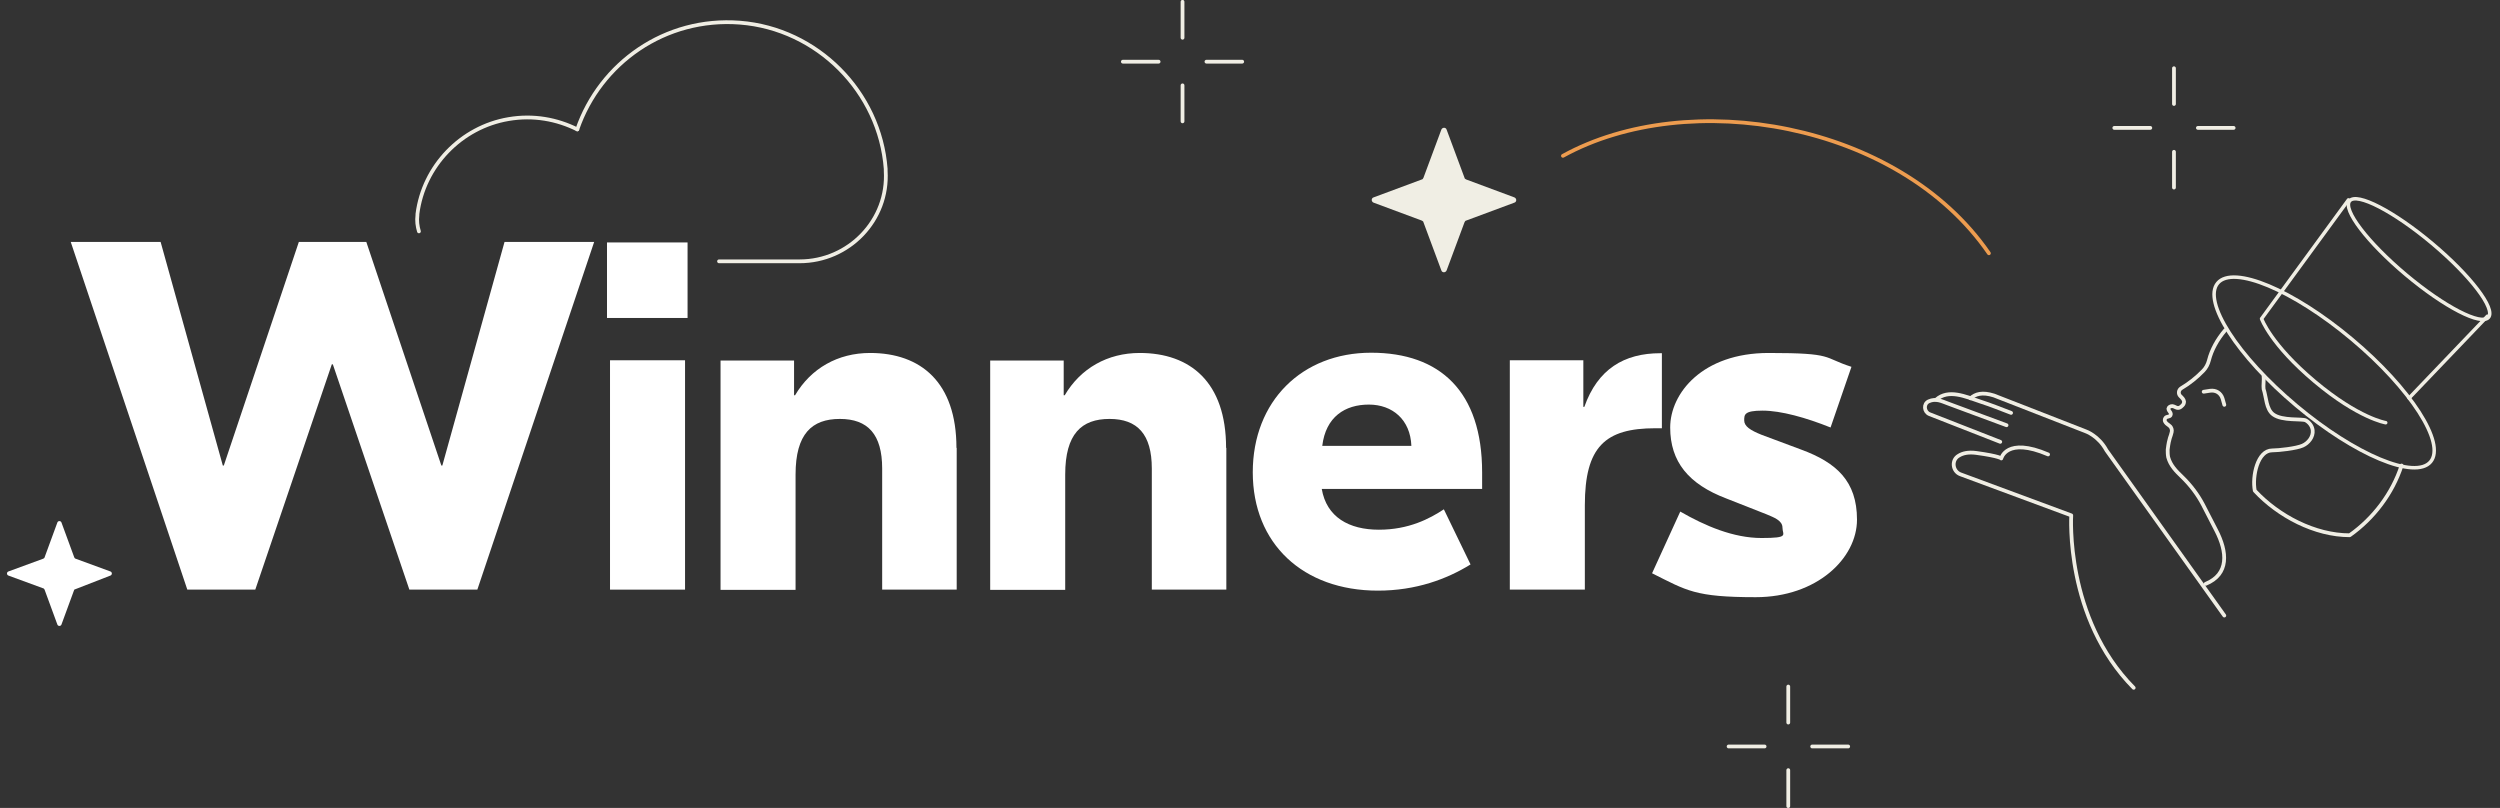 <?xml version="1.0" encoding="UTF-8"?>
<svg id="Layer_2" xmlns="http://www.w3.org/2000/svg" version="1.1" viewBox="0 0 993 320.9">
  <rect x="0" y="0" width="993" height="320.9" fill="#333333" stroke="none"/>
  <!-- Generator: Adobe Illustrator 29.1.0, SVG Export Plug-In . SVG Version: 2.1.0 Build 142)  -->
  <defs>
    <style>
      .st0 {
        stroke-width: 1.4px;
      }

      .st0, .st1, .st2, .st3 {
        fill: none;
        stroke-linecap: round;
        stroke-linejoin: round;
      }

      .st0, .st2, .st3 {
        stroke: #f0eee4;
      }

      .st4 {
        fill: #fff;
      }

      .st1 {
        stroke: #ed9c4f;
      }

      .st1, .st2 {
        stroke-width: 1.5px;
      }

      .st5 {
        fill: #f0eee4;
      }

      .st3 {
        stroke-width: 1.4px;
      }
    </style>
  </defs>
  <g id="Laag_1">
    <g>
      <g>
        <path class="st2" d="M285.6,103.8h32c19.6,0,35.4-16.4,34.2-35.9v-.8c-2.3-30.7-27.2-55.7-57.9-58.1-29.8-2.3-55.5,16.1-64.6,42.4"/>
        <path class="st2" d="M229.3,51.4c-8-4-17.4-5.8-27.3-4.1-18.9,3.2-33.8,18.7-36.2,37.7v.4c-.3,2.3,0,4.5.6,6.5"/>
      </g>
      <g>
        <path class="st2" d="M797,168.9l-16.2-6-7-2.6c-2.5-.9-4.8-2.2-7.7-.9h0c-2.2,1-1.9,4.2.3,5.1l28.1,11"/>
        <path class="st2" d="M798.8,164c-4.2-1.6-7.9-3.1-12.2-4.5-6.1-2.1-12.7-5-17.5-.8"/>
        <path class="st2" d="M883.5,160.8l-.7-2.5c-.7-2.2-2.6-3.4-4.9-3.1l-2.6.4"/>
        <path class="st2" d="M782.7,158.2c1.9-1.7,4.6-2.6,9.3-1.1l36.4,14.2s5.1,1.7,8.3,7.6l46.8,65.6"/>
        <path class="st2" d="M813.5,180.5c-16.6-7.1-18.6,1.6-18.6,1.6,0,0-.5-.9-10-2.2-3.1-.4-5.3.1-6.9,1.1-3,1.7-2.5,6.2.7,7.4l44,16.3s-2.6,40.8,24.8,68.5"/>
        <path class="st2" d="M883.9,131.1c-3.2,3.7-5.5,8-6.5,12-.4,1.6-1.2,3.1-2.3,4.2-2.6,2.7-5.5,5-8.7,6.9-1.1.7-1.3,2.2-.4,3.1h0c.7.7,1.4,1.3,1.5,2.2,0,.6-.2,1.1-.6,1.5-1.9,2.1-2.7.4-4.1.3-.7,0-1.4.4-1.5,1,0,.5.3.9.6,1.3.3.4.5.9.2,1.4-.4.6-1.4.4-1.9.9s-.5,1.4,0,1.9c.4.6,1.1.9,1.6,1.4.7.5,1,1.6.8,2.4-.4,2-1,2-1.6,7,0,1,0,2,.2,3,.9,3.3,3.1,5.5,5.6,7.9,3.3,3.2,6.1,6.9,8.2,10.9l5.2,10.1c4.6,8.8,5.2,17.6-4.1,21.4"/>
        <path class="st2" d="M899.1,149.4c.2,1.3-.2,3.9,0,5.1,1.1,3.3,1,8,3.8,10.1,3.6,2.7,11.6,1.6,13,2.4s2.5,2.2,2.7,3.9c.3,2.6-1.7,5.1-4,6.1-2.4,1.1-9.5,1.9-12.1,1.9-5.8,0-8,10.3-6.9,16,9.4,10.1,23.9,17.7,37.7,17.7,9.5-6.7,17-16.6,20.6-27.7"/>
        <g>
          <path class="st3" d="M932.8,79.4l-34.5,47.2s3.6,10.2,21.1,24.9,28.2,16.4,28.2,16.4"/>
          <line class="st3" x1="988" y1="125.6" x2="956.9" y2="158.1"/>
          <ellipse class="st0" cx="960.9" cy="103" rx="8.1" ry="36" transform="translate(264.3 772.8) rotate(-50)"/>
          <ellipse class="st0" cx="923.1" cy="147.9" rx="17.2" ry="55.2" transform="translate(216.5 760) rotate(-50)"/>
        </g>
        <path class="st1" d="M790,100.6c-36-52.3-119.5-66.1-169.2-38.7"/>
      </g>
      <g>
        <line class="st2" x1="469.7" y1=".7" x2="469.7" y2="15"/>
        <line class="st2" x1="469.7" y1="33.9" x2="469.7" y2="48.2"/>
        <line class="st2" x1="493.4" y1="24.5" x2="479.2" y2="24.5"/>
        <line class="st2" x1="460.2" y1="24.5" x2="446" y2="24.5"/>
      </g>
      <g>
        <line class="st2" x1="863.5" y1="27.1" x2="863.5" y2="41.3"/>
        <line class="st2" x1="863.5" y1="60.3" x2="863.5" y2="74.5"/>
        <line class="st2" x1="887.2" y1="50.8" x2="873" y2="50.8"/>
        <line class="st2" x1="854.1" y1="50.8" x2="839.8" y2="50.8"/>
      </g>
      <path class="st5" d="M574.6,51.5l7.1,19.1c0,.3.4.6.7.7l19.1,7.1c1,.4,1,1.8,0,2.1l-19.1,7.1c-.3,0-.6.4-.7.7l-7.1,19.1c-.4,1-1.8,1-2.1,0l-7.1-19.1c0-.3-.4-.6-.7-.7l-19.1-7.1c-1-.4-1-1.8,0-2.1l19.1-7.1c.3,0,.6-.4.7-.7l7.1-19.1c.4-1,1.8-1,2.1,0Z"/>
      <g>
        <line class="st2" x1="710.3" y1="272.7" x2="710.3" y2="287"/>
        <line class="st2" x1="710.3" y1="305.9" x2="710.3" y2="320.2"/>
        <line class="st2" x1="734.1" y1="296.5" x2="719.8" y2="296.5"/>
        <line class="st2" x1="700.9" y1="296.5" x2="686.6" y2="296.5"/>
      </g>
      <path class="st4" d="M43.9,228.6c.7-.3.7-1.3,0-1.6l-13.9-5.1c-.2,0-.4-.3-.5-.5l-5.1-13.9c-.3-.7-1.3-.7-1.6,0l-5.1,13.9c0,.2-.3.4-.5.5l-13.9,5.1c-.7.3-.7,1.3,0,1.6l13.9,5.1c.2,0,.4.3.5.5l5.1,13.9c.3.7,1.3.7,1.6,0l5.1-13.9"/>
    </g>
    <g>
      <path class="st4" d="M236,96.1l-46.4,138.1h-27l-30.4-89.5h-.4l-30.4,89.5h-27L28.1,96.1h35.7l24.7,88.8h.4l29.8-88.8h26.8l29.8,88.8h.4l24.7-88.8h35.7,0Z"/>
      <path class="st4" d="M273.1,96.3v30h-32v-30h32ZM242.3,234.2v-91.1h29.8v91.1h-29.8Z"/>
      <path class="st4" d="M380,177.8v56.4h-29.6v-48.1c0-13.6-5.7-19.7-16.8-19.7s-17.6,5.9-17.6,22.1v45.8h-29.8v-91.1h29.2v13.8h.4c6.3-10.7,17-16.8,29.8-16.8,20.1,0,34.3,11.6,34.3,37.7h.1Z"/>
      <path class="st4" d="M487.1,177.8v56.4h-29.6v-48.1c0-13.6-5.7-19.7-16.8-19.7s-17.6,5.9-17.6,22.1v45.8h-29.8v-91.1h29.2v13.8h.4c6.3-10.7,17-16.8,29.8-16.8,20.1,0,34.3,11.6,34.3,37.7h.1Z"/>
      <path class="st4" d="M660.1,140.3v29.8h-2.6c-19.9,0-28,7.3-28,30.6v33.5h-29.8v-91.1h29.2v18.5h.4c5.3-15,15.8-21.3,30.2-21.3h.6,0Z"/>
      <path class="st4" d="M656.2,227.7l11.2-24.5c9.9,5.7,21.1,10.5,32.3,10.5s8.3-1.2,8.3-4.1-3.5-4.1-6.3-5.3l-16-6.3c-15-5.7-22.3-14.6-22.3-28.2s12.8-29.6,39.1-29.6,21.3,1.8,32.9,5.5l-8.3,24.1c-9.7-3.9-19.7-6.7-27-6.7s-7.3,1.6-7.3,3.9,2.4,3.9,6.9,5.7l15.8,5.9c13.8,5.1,22.1,12.4,22.1,27.8s-16,30.8-40.2,30.8-27.4-2.6-41.2-9.5h0Z"/>
    </g>
    <path class="st4" d="M588.7,187.7v6.5h-63.7c1.9,11.2,10.8,16.2,22.7,16.2s20.2-4.4,25.8-8.1l10.6,21.9c-9.4,5.8-21.6,10.4-36.8,10.4-29.8,0-49.7-18.7-49.7-47s19.6-47.5,47-47.5,44.1,15.4,44.1,47.5h0ZM525.2,177.1h35.4c-.4-10.4-7.5-16.4-16.9-16.4s-17.1,4.8-18.5,16.4Z"/>
  </g>
</svg>
